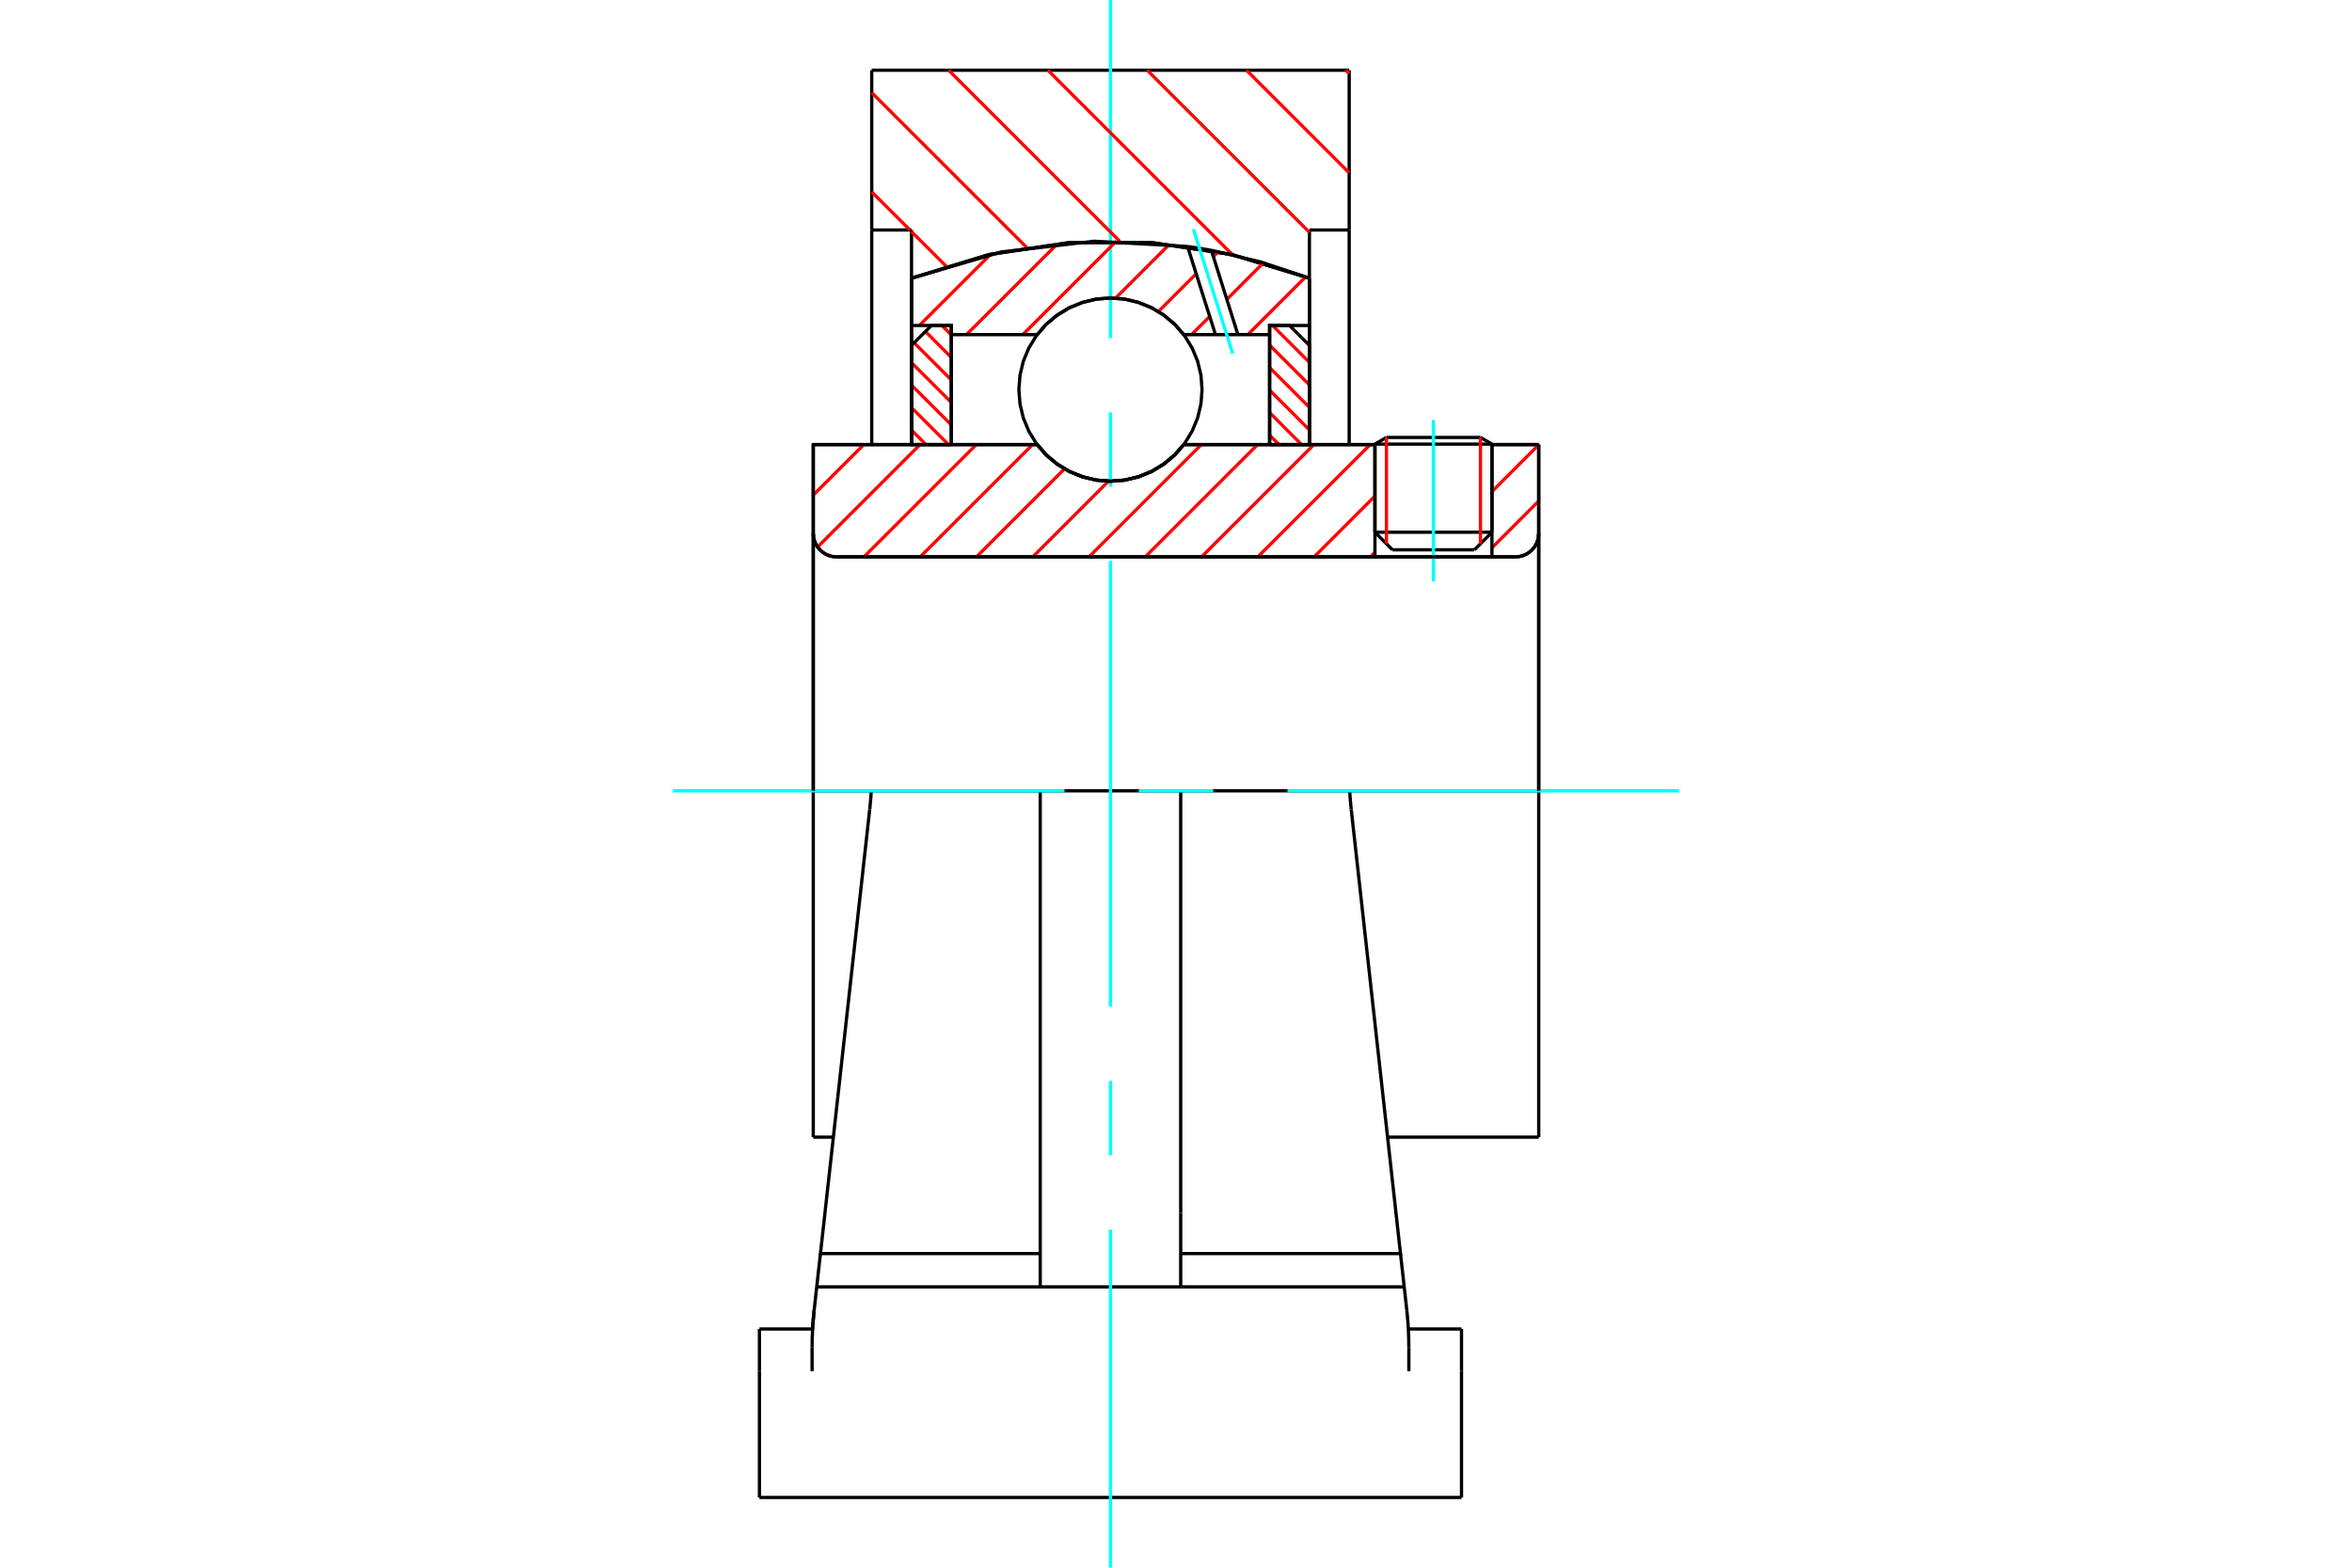 <?xml version="1.0" standalone="no"?>
<!DOCTYPE svg PUBLIC "-//W3C//DTD SVG 1.1//EN"
	"http://www.w3.org/Graphics/SVG/1.1/DTD/svg11.dtd">
<svg xmlns="http://www.w3.org/2000/svg" height="100%" width="100%" viewBox="0 0 36000 24000">
	<rect x="-1800" y="-1200" width="39600" height="26400" style="fill:#FFF"/>
	<g style="fill:none; fill-rule:evenodd" transform="matrix(1 0 0 1 0 0)">
		<g style="fill:none; stroke:#000; stroke-width:50; shape-rendering:geometricPrecision">
			<line x1="22836" y1="6799" x2="21045" y2="6799"/>
			<line x1="21221" y1="6697" x2="22660" y2="6697"/>
			<line x1="21045" y1="8148" x2="22836" y2="8148"/>
			<line x1="22567" y1="8417" x2="21313" y2="8417"/>
			<polyline points="23194,8525 23250,8521 23305,8508 23357,8486 23405,8457 23447,8420 23484,8378 23513,8330 23535,8278 23548,8223 23552,8167"/>
			<line x1="23552" y1="6806" x2="23552" y2="8167"/>
			<line x1="22836" y1="6806" x2="23552" y2="6806"/>
			<line x1="18119" y1="6806" x2="21045" y2="6806"/>
			<polyline points="15875,6806 16018,6969 16184,7107 16370,7219 16570,7300 16781,7350 16997,7367 17213,7350 17424,7300 17624,7219 17810,7107 17976,6969 18119,6806"/>
			<line x1="12448" y1="6806" x2="15875" y2="6806"/>
			<line x1="12448" y1="8167" x2="12448" y2="6806"/>
			<polyline points="12448,8167 12452,8223 12465,8278 12487,8330 12516,8378 12553,8420 12595,8457 12643,8486 12695,8508 12750,8521 12806,8525"/>
			<line x1="23194" y1="8525" x2="12806" y2="8525"/>
			<line x1="13335" y1="12107" x2="12448" y2="12107"/>
			<line x1="23552" y1="12107" x2="20659" y2="12107"/>
			<line x1="23552" y1="8167" x2="23552" y2="12107"/>
			<line x1="23552" y1="17409" x2="23552" y2="12107"/>
			<line x1="12448" y1="17409" x2="12448" y2="12107"/>
			<line x1="12448" y1="8167" x2="12448" y2="12107"/>
			<line x1="21221" y1="6697" x2="21045" y2="6799"/>
			<line x1="22836" y1="6799" x2="22660" y2="6697"/>
			<line x1="22567" y1="8417" x2="22836" y2="8148"/>
			<line x1="21045" y1="8148" x2="21313" y2="8417"/>
			<line x1="21045" y1="6799" x2="21045" y2="8148"/>
			<line x1="22836" y1="8148" x2="22836" y2="6799"/>
			<line x1="21240" y1="17409" x2="23552" y2="17409"/>
			<line x1="12448" y1="17409" x2="12754" y2="17409"/>
			<line x1="20659" y1="12107" x2="18072" y2="12107"/>
			<line x1="15922" y1="12107" x2="13335" y2="12107"/>
			<line x1="18072" y1="12107" x2="15922" y2="12107"/>
			<line x1="13343" y1="3521" x2="13343" y2="1075"/>
			<line x1="13952" y1="3521" x2="13343" y2="3521"/>
			<line x1="13952" y1="4259" x2="13952" y2="3521"/>
			<polyline points="20042,4259 18851,3896 17620,3713 16375,3713 15143,3896 13952,4259"/>
			<line x1="20042" y1="3521" x2="20042" y2="4259"/>
			<line x1="20651" y1="3521" x2="20042" y2="3521"/>
			<line x1="20651" y1="1075" x2="20651" y2="3521"/>
			<line x1="13343" y1="1075" x2="20651" y2="1075"/>
			<polyline points="20682,12391 20681,12383 20680,12375 20680,12366 20679,12358 20678,12350 20677,12342 20676,12334 20675,12326 20675,12318 20674,12310 20673,12302 20672,12293 20672,12285 20671,12277 20670,12269 20669,12261 20669,12253 20668,12245 20667,12237 20667,12229 20666,12221 20666,12212 20665,12204 20664,12196 20664,12188 20663,12180 20663,12172 20662,12164 20662,12156 20661,12148 20661,12140 20660,12132 20660,12124 20659,12116 20659,12107"/>
			<polyline points="18072,19191 21436,19191 20682,12391"/>
			<line x1="13952" y1="6806" x2="13952" y2="4259"/>
			<line x1="13343" y1="6806" x2="13343" y2="3521"/>
			<line x1="20042" y1="4259" x2="20042" y2="6806"/>
			<line x1="20651" y1="3521" x2="20651" y2="6806"/>
			<line x1="11624" y1="22925" x2="22370" y2="22925"/>
			<polyline points="12437,20351 12438,20344 12438,20337 12439,20330 12439,20322 12440,20315 12440,20308 12440,20300 12441,20293 12441,20285 12442,20277 12443,20269 12443,20262 12444,20254 12444,20246 12445,20238 12446,20230 12446,20222 12447,20213 12448,20205 12448,20197 12449,20188 12450,20180 12450,20171 12451,20162 12452,20154 12453,20145 12454,20136 12455,20127 12455,20118 12456,20109 12457,20100 12458,20091 12459,20082 12460,20072 12461,20063"/>
			<polyline points="21556,20346 21556,20338 21555,20330 21555,20322 21554,20314 21554,20306 21553,20298 21553,20289 21552,20281 21552,20273 21551,20265 21551,20256 21550,20248 21549,20240 21549,20232 21548,20223 21547,20215 21547,20207 21546,20199 21545,20190 21545,20182 21544,20174 21543,20166 21542,20158 21542,20150 21541,20142 21540,20134 21539,20126 21539,20118 21538,20110 21537,20102 21536,20094 21535,20086 21534,20078 21534,20071 21533,20063"/>
			<polyline points="21564,20631 21562,20489 21556,20346"/>
			<line x1="21493" y1="19701" x2="21436" y2="19191"/>
			<line x1="21533" y1="20063" x2="21493" y2="19701"/>
			<line x1="11624" y1="20346" x2="12438" y2="20346"/>
			<line x1="11624" y1="20991" x2="11624" y2="20346"/>
			<line x1="22370" y1="20991" x2="22370" y2="20346"/>
			<line x1="21556" y1="20346" x2="22370" y2="20346"/>
			<line x1="22370" y1="22925" x2="22370" y2="20991"/>
			<line x1="11624" y1="22925" x2="11624" y2="20991"/>
			<line x1="21564" y1="20991" x2="21564" y2="20631"/>
			<line x1="12430" y1="20991" x2="12430" y2="20631"/>
			<polyline points="13335,12107 13335,12116 13334,12124 13334,12132 13334,12140 13333,12148 13332,12156 13332,12164 13331,12172 13331,12180 13330,12188 13330,12196 13329,12204 13329,12212 13328,12221 13327,12229 13327,12237 13326,12245 13325,12253 13325,12261 13324,12269 13323,12277 13322,12285 13322,12293 13321,12302 13320,12310 13319,12318 13319,12326 13318,12334 13317,12342 13316,12350 13315,12358 13315,12366 13314,12375 13313,12383 13312,12391"/>
			<polyline points="12438,20346 12432,20489 12430,20631"/>
			<polyline points="12461,20063 12460,20071 12460,20078 12459,20086 12458,20094 12457,20102 12456,20110 12456,20118 12455,20126 12454,20134 12453,20142 12452,20150 12452,20158 12451,20166 12450,20174 12449,20182 12449,20190 12448,20199 12447,20207 12447,20215 12446,20223 12445,20232 12445,20240 12444,20248 12443,20256 12443,20265 12442,20273 12442,20281 12441,20289 12441,20298 12440,20306 12440,20314 12439,20322 12439,20330 12438,20338 12438,20346"/>
			<line x1="12501" y1="19701" x2="12461" y2="20063"/>
			<line x1="12558" y1="19191" x2="12501" y2="19701"/>
			<polyline points="13312,12391 12558,19191 15922,19191"/>
			<polyline points="15922,19701 15922,18569 15922,12107"/>
			<line x1="18072" y1="18569" x2="18072" y2="12107"/>
			<line x1="18072" y1="19701" x2="18072" y2="18569"/>
			<line x1="12501" y1="19701" x2="21493" y2="19701"/>
		</g>
		<g style="fill:none; stroke:#0FF; stroke-width:50; shape-rendering:geometricPrecision">
			<line x1="21940" y1="8904" x2="21940" y2="6428"/>
			<line x1="16997" y1="24000" x2="16997" y2="18824"/>
			<line x1="16997" y1="17687" x2="16997" y2="16549"/>
			<line x1="16997" y1="15412" x2="16997" y2="8588"/>
			<line x1="16997" y1="7451" x2="16997" y2="6313"/>
			<line x1="16997" y1="5176" x2="16997" y2="0"/>
			<line x1="10299" y1="12107" x2="16294" y2="12107"/>
			<line x1="17431" y1="12107" x2="18569" y2="12107"/>
			<line x1="19706" y1="12107" x2="25701" y2="12107"/>
		</g>
		<g style="fill:none; stroke:#F00; stroke-width:50; shape-rendering:geometricPrecision">
			<line x1="20599" y1="1075" x2="20651" y2="1127"/>
			<line x1="19079" y1="1075" x2="20651" y2="2646"/>
			<line x1="17559" y1="1075" x2="20042" y2="3557"/>
			<line x1="16040" y1="1075" x2="18869" y2="3904"/>
			<line x1="14520" y1="1075" x2="17140" y2="3695"/>
			<line x1="13343" y1="1418" x2="15717" y2="3791"/>
			<line x1="13343" y1="2938" x2="13927" y2="3521"/>
			<line x1="13952" y1="3547" x2="14483" y2="4077"/>
		</g>
		<g style="fill:none; stroke:#000; stroke-width:50; shape-rendering:geometricPrecision">
			<polyline points="20042,4259 18851,3896 17620,3713 16375,3713 15143,3896 13952,4259"/>
		</g>
		<g style="fill:none; stroke:#F00; stroke-width:50; shape-rendering:geometricPrecision">
			<line x1="22660" y1="6697" x2="22660" y2="8324"/>
			<line x1="21221" y1="8324" x2="21221" y2="6697"/>
			<line x1="13952" y1="6585" x2="14173" y2="6806"/>
			<line x1="13952" y1="6241" x2="14517" y2="6806"/>
			<line x1="13952" y1="5896" x2="14561" y2="6505"/>
			<line x1="13952" y1="5552" x2="14561" y2="6161"/>
			<line x1="13992" y1="5248" x2="14561" y2="5816"/>
			<line x1="14165" y1="5075" x2="14561" y2="5472"/>
			<line x1="14417" y1="4983" x2="14561" y2="5127"/>
		</g>
		<g style="fill:none; stroke:#000; stroke-width:50; shape-rendering:geometricPrecision">
			<polyline points="14561,6806 14561,4983 14257,4983 13952,5288 13952,6806 14561,6806"/>
		</g>
		<g style="fill:none; stroke:#F00; stroke-width:50; shape-rendering:geometricPrecision">
			<line x1="19477" y1="4983" x2="20042" y2="5548"/>
			<line x1="19433" y1="5284" x2="20042" y2="5893"/>
			<line x1="19433" y1="5628" x2="20042" y2="6237"/>
			<line x1="19433" y1="5973" x2="20042" y2="6582"/>
			<line x1="19433" y1="6317" x2="19921" y2="6806"/>
			<line x1="19433" y1="6662" x2="19577" y2="6806"/>
		</g>
		<g style="fill:none; stroke:#000; stroke-width:50; shape-rendering:geometricPrecision">
			<polyline points="19433,6806 19433,4983 19737,4983 20042,5288 20042,6806 19433,6806"/>
			<polyline points="18399,5965 18382,5745 18331,5531 18247,5328 18132,5140 17989,4973 17821,4830 17634,4715 17430,4631 17216,4579 16997,4562 16778,4579 16564,4631 16360,4715 16173,4830 16005,4973 15862,5140 15747,5328 15663,5531 15612,5745 15595,5965 15612,6184 15663,6398 15747,6601 15862,6789 16005,6956 16173,7099 16360,7214 16564,7298 16778,7350 16997,7367 17216,7350 17430,7298 17634,7214 17821,7099 17989,6956 18132,6789 18247,6601 18331,6398 18382,6184 18399,5965"/>
		</g>
		<g style="fill:none; stroke:#F00; stroke-width:50; shape-rendering:geometricPrecision">
			<line x1="19984" y1="4239" x2="19099" y2="5123"/>
			<line x1="19336" y1="4025" x2="18778" y2="4584"/>
			<line x1="18516" y1="4845" x2="18238" y2="5123"/>
			<line x1="18645" y1="3855" x2="18571" y2="3929"/>
			<line x1="18309" y1="4191" x2="17731" y2="4769"/>
			<line x1="17897" y1="3742" x2="17074" y2="4565"/>
			<line x1="17087" y1="3691" x2="15655" y2="5123"/>
			<line x1="16185" y1="3732" x2="14793" y2="5123"/>
			<line x1="15160" y1="3896" x2="14072" y2="4983"/>
		</g>
		<g style="fill:none; stroke:#000; stroke-width:50; shape-rendering:geometricPrecision">
			<polyline points="13952,6806 13952,4983 13952,4259"/>
			<polyline points="18177,3773 16748,3693 15326,3857 13952,4259"/>
			<polyline points="18541,3832 18359,3801 18177,3773"/>
			<polyline points="20042,4259 19301,4011 18541,3832"/>
			<polyline points="20042,4259 20042,4983 19433,4983 19433,5123 19433,6806"/>
			<polyline points="19433,5123 18948,5123 18604,5123 18119,5123 17976,4960 17810,4822 17624,4710 17424,4629 17213,4579 16997,4562 16781,4579 16570,4629 16370,4710 16184,4822 16018,4960 15875,5123 14561,5123 14561,6806"/>
			<polyline points="14561,5123 14561,4983 13952,4983"/>
			<line x1="20042" y1="4983" x2="20042" y2="6806"/>
		</g>
		<g style="fill:none; stroke:#0FF; stroke-width:50; shape-rendering:geometricPrecision">
			<line x1="18868" y1="5414" x2="18266" y2="3509"/>
		</g>
		<g style="fill:none; stroke:#000; stroke-width:50; shape-rendering:geometricPrecision">
			<line x1="18604" y1="5123" x2="18177" y2="3773"/>
			<line x1="18948" y1="5123" x2="18541" y2="3832"/>
		</g>
		<g style="fill:none; stroke:#F00; stroke-width:50; shape-rendering:geometricPrecision">
			<line x1="23552" y1="7670" x2="22836" y2="8387"/>
			<line x1="23552" y1="6809" x2="22836" y2="7526"/>
			<line x1="21045" y1="8455" x2="20975" y2="8525"/>
			<line x1="21045" y1="7594" x2="20114" y2="8525"/>
			<line x1="20972" y1="6806" x2="19252" y2="8525"/>
			<line x1="20111" y1="6806" x2="18391" y2="8525"/>
			<line x1="19249" y1="6806" x2="17530" y2="8525"/>
			<line x1="18388" y1="6806" x2="16669" y2="8525"/>
			<line x1="16967" y1="7366" x2="15808" y2="8525"/>
			<line x1="16294" y1="7177" x2="14946" y2="8525"/>
			<line x1="15805" y1="6806" x2="14085" y2="8525"/>
			<line x1="14944" y1="6806" x2="13224" y2="8525"/>
			<line x1="14082" y1="6806" x2="12514" y2="8374"/>
			<line x1="13221" y1="6806" x2="12448" y2="7579"/>
		</g>
		<g style="fill:none; stroke:#000; stroke-width:50; shape-rendering:geometricPrecision">
			<line x1="23552" y1="12107" x2="23552" y2="6806"/>
			<polyline points="23194,8525 23250,8521 23305,8508 23357,8486 23405,8457 23447,8420 23484,8378 23513,8330 23535,8278 23548,8223 23552,8167"/>
			<polyline points="23194,8525 22836,8525 22836,6806"/>
			<polyline points="22836,8525 21045,8525 21045,6806"/>
			<line x1="21045" y1="8525" x2="12806" y2="8525"/>
			<polyline points="12448,8167 12452,8223 12465,8278 12487,8330 12516,8378 12553,8420 12595,8457 12643,8486 12695,8508 12750,8521 12806,8525"/>
			<polyline points="12448,8167 12448,6806 13057,6806 15875,6806 16018,6969 16184,7107 16370,7219 16570,7300 16781,7350 16997,7367 17213,7350 17424,7300 17624,7219 17810,7107 17976,6969 18119,6806 21045,6806"/>
			<line x1="22836" y1="6806" x2="23552" y2="6806"/>
			<line x1="12448" y1="12107" x2="12448" y2="8167"/>
		</g>
	</g>
</svg>
